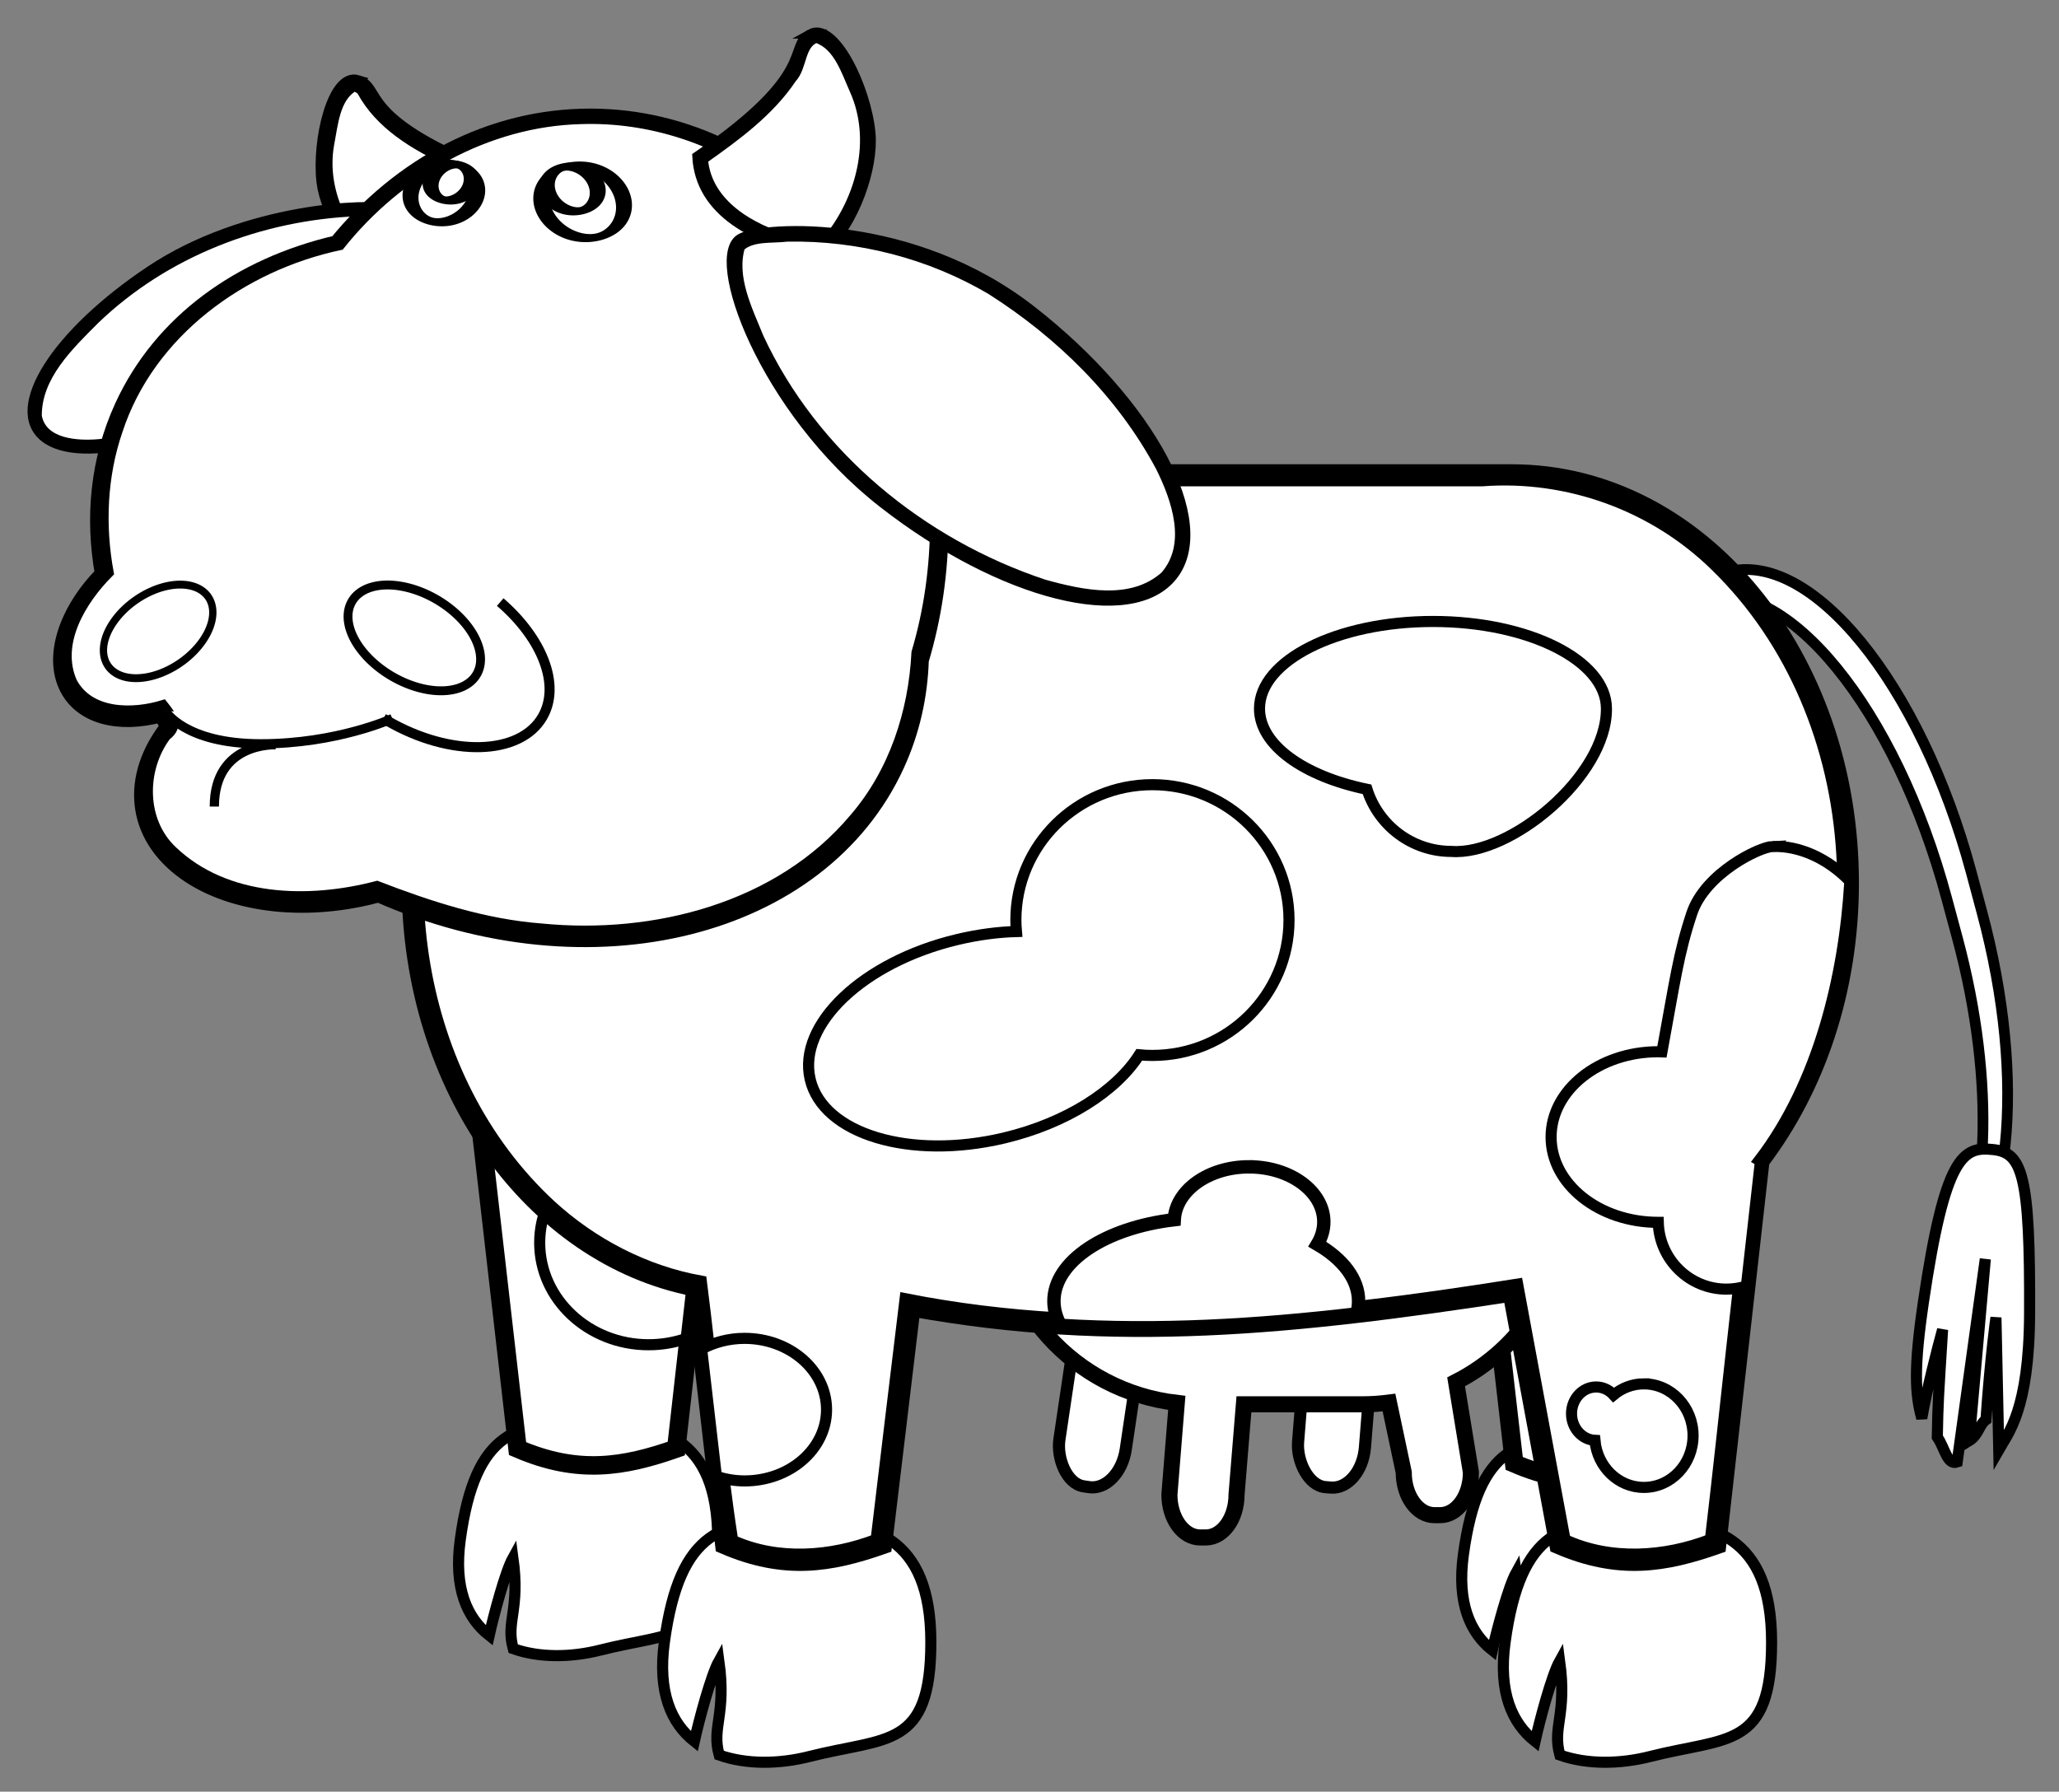 <?xml version="1.0" encoding="UTF-8" standalone="no"?>
<!-- Created with Inkscape (http://www.inkscape.org/) -->
<svg
    xmlns:inkscape="http://www.inkscape.org/namespaces/inkscape"
    xmlns:rdf="http://www.w3.org/1999/02/22-rdf-syntax-ns#"
    xmlns="http://www.w3.org/2000/svg"
    xmlns:sodipodi="http://sodipodi.sourceforge.net/DTD/sodipodi-0.dtd"
    xmlns:cc="http://creativecommons.org/ns#"
    xmlns:xlink="http://www.w3.org/1999/xlink"
    xmlns:dc="http://purl.org/dc/elements/1.1/"
    xmlns:svg="http://www.w3.org/2000/svg"
    xmlns:ns1="http://sozi.baierouge.fr"
    id="svg2728"
    sodipodi:docname="Cow Outline.svg"
    inkscape:export-filename="E:\Images\Vector\Colour Cow A.png"
    viewBox="0 0 373.89 325.37"
    sodipodi:version="0.32"
    inkscape:export-xdpi="144.42999"
    version="1.0"
    inkscape:output_extension="org.inkscape.output.svg.inkscape"
    inkscape:export-ydpi="144.42999"
    inkscape:version="0.46dev+devel"
  >
  <rect x="0" y="0" width="373.89" height="325.37" fill="#808080" stroke="none"/>
  <sodipodi:namedview
      id="base"
      bordercolor="#666666"
      inkscape:pageshadow="2"
      guidetolerance="10"
      pagecolor="#ffffff"
      gridtolerance="10000"
      inkscape:window-height="998"
      inkscape:zoom="1.4"
      objecttolerance="10"
      showgrid="false"
      borderopacity="1.0"
      inkscape:current-layer="layer1"
      inkscape:cx="197.33699"
      inkscape:cy="179.74619"
      inkscape:window-y="-4"
      inkscape:window-x="-4"
      inkscape:window-width="1280"
      inkscape:pageopacity="0.0"
      inkscape:document-units="px"
  />
  <g
      id="layer1"
      inkscape:label="Layer 1"
      inkscape:groupmode="layer"
      transform="translate(-112.34 -303.25)"
    >
    <path
        id="rect21334"
        sodipodi:nodetypes="ccccccccc"
        style="stroke:#000000;stroke-width:1.949;fill:#ffffff"
        d="m423.23 407.87l-1.82 3.94c15.36-4.17 35.17 20.17 44.42 54.57l1.93 7.16c7.15 26.58 5.84 51.16-2.21 62.89 11.87-8.43 15-36.64 6.68-67.56l-1.92-7.16c-9.26-34.4-29.07-58.74-44.43-54.57l-2.65 0.73z"
    />
    <rect
        id="rect16396"
        style="stroke:#000000;stroke-width:.672;fill:#ffffff"
        height="83.412"
        width="20.42"
        y="501"
        x="390.88"
    />
    <rect
        id="rect16398"
        style="stroke:#000000;stroke-width:.672;fill:#ffffff"
        height="83.411"
        width="20.421"
        y="516.89"
        x="403.59"
    />
    <path
        id="path16400"
        style="stroke:#000000;stroke-width:2.016;fill:#ffffff"
        d="m401.45 564.13c-12.91 0-20.63 1.36-23.37 21.42-1.21 8.8 1.21 14.21 5.25 17.4 0.81-3.67 2.92-11.58 4.32-14.1 1.31 9.56-1.33 11.54 0.03 16.49 4.79 1.7 10.56 1.6 15.83 0.26 13.6-3.45 21.32-1.26 21.32-20.05 0-18.75-10.47-21.42-23.38-21.42z"
    />
    <path
        id="path16402"
        style="stroke:#000000;stroke-width:2.016;fill:#ffffff"
        d="m409.84 579.31c-13.36 0-21.36 1.41-24.19 22.17-1.25 9.11 1.26 14.71 5.44 18.01 0.84-3.8 3.02-11.99 4.47-14.59 1.35 9.89-1.38 11.94 0.03 17.07 4.95 1.75 10.93 1.66 16.39 0.27 14.07-3.58 22.06-1.31 22.06-20.76 0-19.41-10.83-22.17-24.2-22.17z"
    />
    <rect
        id="rect16404"
        style="stroke:#000000;stroke-width:.672;fill:#ffffff"
        height="83.412"
        width="20.42"
        y="501"
        x="211.4"
    />
    <rect
        id="rect16406"
        style="stroke:#000000;stroke-width:.672;fill:#ffffff"
        height="83.411"
        width="20.421"
        y="516.89"
        x="250.93"
    />
    <path
        id="path16408"
        style="stroke:#000000;stroke-width:2.016;fill:#ffffff"
        d="m219.29 561.44c-12.91 0-20.63 1.36-23.37 21.41-1.21 8.81 1.21 14.22 5.25 17.4 0.82-3.67 2.92-11.57 4.32-14.09 1.31 9.56-1.33 11.54 0.04 16.49 4.78 1.7 10.55 1.6 15.83 0.26 13.59-3.46 21.31-1.27 21.31-20.06 0-18.75-10.47-21.41-23.38-21.41z"
    />
    <path
        id="path16410"
        style="stroke:#000000;stroke-width:2.016;fill:#ffffff"
        d="m257.18 579.31c-13.36 0-21.36 1.41-24.2 22.17-1.24 9.11 1.26 14.71 5.44 18.01 0.84-3.8 3.02-11.99 4.47-14.59 1.36 9.89-1.37 11.94 0.04 17.07 4.95 1.75 10.92 1.66 16.38 0.27 14.08-3.58 22.06-1.31 22.06-20.76 0-19.41-10.83-22.17-24.19-22.17z"
    />
    <path
        id="path18365"
        sodipodi:nodetypes="ccccc"
        style="stroke:#000000;stroke-width:3.36;fill:#ffffff"
        d="m198.28 496.27l44.9-1.35-8.04 71.4c-9.61 3.37-17.87 4.72-28.82 0l-8.04-70.05z"
    />
    <path
        id="path19376"
        style="stroke:#000000;stroke-width:2.016;fill:#ffffff"
        d="m230.11 510.41c-10.91 0-19.77 8.3-19.77 18.53 0 10.22 8.86 18.52 19.77 18.52 2.41 0 4.7-0.4 6.83-1.14l3.73-33.05c-3.06-1.81-6.67-2.86-10.56-2.86z"
    />
    <path
        id="path18359"
        sodipodi:nodetypes="ccccc"
        style="stroke:#000000;stroke-width:3.36;fill:#ffffff"
        d="m379.25 498.96l44.91-1.35-8.04 71.4c-9.61 3.37-17.88 4.72-28.82 0l-8.05-70.05z"
    />
    <rect
        id="rect35930"
        style="stroke:#000000;stroke-width:2.207;fill:#ffffff"
        transform="matrix(.989 .149 -.147 .989 0 0)"
        rx="5.587"
        ry="7.774"
        height="45.495"
        width="12.178"
        y="475.3"
        x="384.36"
    />
    <rect
        id="rect35926"
        style="stroke:#000000;stroke-width:2.207;fill:#ffffff"
        transform="matrix(.997 .081 -.08 .997 0 0)"
        rx="5.587"
        ry="7.775"
        height="45.498"
        width="12.177"
        y="497.24"
        x="392.03"
    />
    <path
        id="rect34953"
        sodipodi:nodetypes="cscccccccccccccscc"
        style="stroke:#000000;stroke-width:2.922;fill:#ffffff"
        d="m330.39 484.55c-20.55 0-37.1 16.44-37.1 36.87 0 18.95 14.26 34.46 32.74 36.6l-1.34 16.66c0 4.3 2.49 7.78 5.58 7.78h1.02c3.1 0 5.59-3.48 5.59-7.78l1.34-16.4h21.52c1.64 0 3.24-0.12 4.82-0.32l2.68 12.67c0 4.31 2.5 7.78 5.59 7.78h1.02c3.09 0 5.59-3.47 5.59-7.78l-2.69-16.43c11.95-6.11 20.1-18.46 20.1-32.78 0-20.43-16.55-36.87-37.11-36.87h-29.35z"
    />
    <path
        id="rect14316"
        sodipodi:nodetypes="csccccccccscc"
        style="stroke:#000000;stroke-width:3.298;fill:#ffffff"
        d="m248.34 389.21c-34.02 0-61.42 33.18-61.42 74.39 0 37.14 22.25 67.76 51.55 73.44l5.38 46.79c10.95 4.72 19.22 3.37 28.83 0l5.17-43.15c37 6.74 69.31 3.37 108.99-2.69l8.5 45.84c10.95 4.72 19.21 3.37 28.82 0l7.86-69.76c10.08-13.24 16.23-30.96 16.23-50.47 0-41.21-27.39-74.39-61.41-74.39h-138.5z"
    />
    <path
        id="path39864"
        style="fill-opacity:.879;stroke:#000000;stroke-width:2.016;fill:#ffffff"
        d="m246.81 390.58c-23.09 0.46-42.86 17.91-51.53 38.67-13.29 30.47-7.82 69.85 16.99 92.84 7.6 7 17.23 12.02 27.42 13.83 2 15.61 3.32 31.84 5.69 47.07 8.25 3.74 17.85 2.97 26.06-0.17 1.76-14.57 3.47-29.15 5.26-43.72 36.77 7.29 74.56 3.18 111.22-2.65 2.86 15.47 5.75 30.94 8.61 46.41 8.28 3.83 18.08 3.18 26.4-0.04 2.73-23.15 4.96-46.52 8.02-69.55 23.44-31.17 21.16-79.81-7.08-107.26-11.16-10.96-26.8-16.63-42.4-15.45-44.89 0.01-89.77-0.03-134.66 0.02z"
    />
    <path
        id="path15287"
        sodipodi:nodetypes="cscccc"
        style="stroke:#000000;stroke-width:2.016;fill:#ffffff"
        d="m372.55 416.11c-17.39 0-31.5 7.09-31.5 15.83 0 6.61 8.07 12.28 19.52 14.65 2.06 6.54 8.15 11.28 15.33 11.28 10.67 0.79 28.23-13.62 28.15-25.93 0-8.74-14.11-15.83-31.5-15.83z"
    />
    <path
        id="path15307"
        style="stroke:#000000;stroke-width:2.016;fill:#ffffff"
        d="m434.24 456.97c-2.37 0.08-12.24 4.82-14.69 12.16-2.44 7.35-3.04 12.22-5.42 25.14-0.23-0.01-0.46-0.02-0.69-0.02-10.73 0-19.44 6.94-19.44 15.49s8.71 15.49 19.44 15.49h0.02c0.18 6.72 5.65 12.13 12.38 12.13 1.26 0 2.48-0.2 3.62-0.55l2.56-22.71c-0.08-0.05-0.16-0.09-0.23-0.13 10.77-14.03 15.43-33.44 16.44-50.37v-0.34c-4.04-4.18-9.2-6.45-13.99-6.29z"
    />
    <path
        id="path19358"
        style="stroke:#000000;stroke-width:2.433;fill:#ffffff"
        d="m339.14 515.15c-7.32 0-13.29 4.26-13.57 9.6-12.48 1.46-21.85 7.54-21.85 14.79 0 1.54 0.42 3.01 1.19 4.4 17.85 1.09 35.27 0.08 53.82-2.08 0.21-0.76 0.31-1.53 0.31-2.32 0-3.99-2.84-7.63-7.48-10.33 0.75-1.24 1.17-2.62 1.17-4.06 0-5.52-6.09-10-13.59-10z"
    />
    <path
        id="path19371"
        style="stroke:#000000;stroke-width:2.016;fill:#ffffff"
        d="m247.54 546.3c-2.86 0-5.52 0.72-7.79 1.94l2.68 23.13c1.6 0.51 3.31 0.82 5.11 0.82 8.22 0 14.89-5.8 14.89-12.94s-6.67-12.95-14.89-12.95z"
    />
    <path
        id="path19381"
        style="stroke:#000000;stroke-width:2.016;fill:#ffffff"
        d="m410.85 554.56c-2.08 0-3.99 0.76-5.5 2.01-0.81-0.89-1.93-1.44-3.17-1.44-2.47 0-4.47 2.17-4.47 4.84 0 2.6 1.89 4.73 4.25 4.85 0.41 4.79 4.23 8.55 8.89 8.55 4.93 0 8.93-4.22 8.93-9.41s-4-9.4-8.93-9.4z"
    />
    <path
        id="path23285"
        sodipodi:nodetypes="cccccccccccsc"
        style="stroke:#000000;stroke-width:2.016;fill:#ffffff"
        d="m474.23 512.01c-5.33-0.56-8.7 0.94-12.64 27.83-1.73 11.81-1.5 16.51-0.28 20.98 0.85-4.91 2.85-12.77 3.78-16.1-0.8 12.94-0.83 12.78-0.96 19.51 1.36 1.95 1.78 5.15 3.61 4.53 1.66-11.95 5.11-36.87 5.11-36.87l-2.93 33c1.7-1.04 1.8-2.92 3.05-3.82 0.82-11.72 1.81-18.55 1.81-18.55l0.51 24.02c1.69-2.97 5.51-7.19 5.6-24.66 0.12-25.4-1.33-29.31-6.66-29.87z"
    />
    <path
        id="path15302"
        style="stroke:#000000;stroke-width:2.016;fill:#ffffff"
        d="m321.61 445.75c-13.69 0-24.8 11.01-24.8 24.58 0 0.71 0.04 1.4 0.1 2.09-3.43 0.09-7.05 0.58-10.72 1.45-17.11 4.07-29.07 15.44-26.73 25.39s18.13 14.71 35.23 10.65c11.3-2.69 20.36-8.55 24.53-15.1 0.79 0.08 1.58 0.11 2.39 0.11 13.69 0 24.8-11.01 24.8-24.59 0-13.57-11.11-24.58-24.8-24.58z"
    />
    <path
        id="path11400"
        sodipodi:nodetypes="cccsz"
        style="stroke:#000000;stroke-width:2.016;fill:#ffffff"
        d="m177.35 317.9c4.31 1.35-0.16 6.7 22.83 16.05 1.5 9.14-6.37 15.93-17.16 20.47-6.54-3.9-11.53-12.45-12.2-18.12-0.9-7.58 2.02-19.81 6.53-18.4z"
    />
    <path
        id="path39860"
        style="stroke:#000000;stroke-width:2.016;fill:#ffffff"
        d="m176.42 318.93c-3.36 2.01-3.7 6.88-4.39 10.4-1.69 9.33 3.56 18.6 11.08 23.83 6.93-3.06 15.39-7.92 16.12-16.34 0.84-3.23-3.46-2.98-5.31-4.37-6.15-2.92-12.47-6.57-15.82-12.8-0.43-0.44-1.04-0.82-1.68-0.72z"
    />
    <path
        id="path13343"
        sodipodi:nodetypes="csssc"
        style="stroke:#000000;stroke-width:1.419;fill:#ffffff"
        d="m120.31 382.79c6.67 5.33 26.14 0.3 43.46-11.23 17.33-11.53 24.59-29.06 19.3-30.56-3.68-1.05-26.15-0.31-43.47 11.22-17.32 11.54-25.97 25.23-19.29 30.57z"
    />
    <path
        id="path39848"
        style="stroke:#000000;stroke-width:1.419;fill:#ffffff"
        d="m177.21 341.81c-17.52 0.71-34.82 7.36-47.52 19.57-4.7 4.72-10.53 10.23-10.47 17.43 0.91 4.91 7.2 5.25 11.19 4.89 13.63-1.57 26.41-8.2 37.27-16.41 7.06-5.97 13.9-13.33 15.93-22.57 0.61-1.96-0.98-3.31-2.84-2.89-1.19-0.06-2.38-0.07-3.56-0.02z"
    />
    <path
        id="path4576"
        style="stroke:#000000;stroke-width:2.799;fill:#ffffff"
        d="m219.52 324.37c-18.11 0-34.45 8.84-46.05 23.02-17.49 4.07-31.87 14.29-38.93 29.69-4.38 9.57-5.41 20.01-3.57 30.38-6.54 6.65-9.38 15-6.42 20.75 2.68 5.22 9.43 6.86 16.94 4.84 0.46 0.69 0.93 1.37 1.41 2.05-7.22 9.12-6.43 19.84 3.14 26.64 8.77 6.21 22.49 7.43 35.04 3.98 38.39 16.95 80.29 6.59 94.1-23.55 2.78-6.07 4.21-12.49 4.42-19.01 2.3-7.68 3.56-15.93 3.56-24.52 0-40.99-28.51-74.27-63.64-74.27z"
    />
    <path
        id="path39852"
        style="stroke:#000000;stroke-width:1.679;fill:#ffffff"
        d="m217.88 324.95c-17.1 0.4-33.2 9.58-43.78 22.88-17.74 3.75-34.51 15.84-40.32 33.61-2.84 8.26-3.21 17.26-1.63 25.83-4.95 4.96-9.77 12.79-6.63 19.85 3.14 5.84 10.94 5.79 16.46 4.09 1.54 1.97 3.08 3.8 0.57 5.7-4.53 6.07-4.57 15.42 1.12 20.78 9.72 9.3 24.75 9.63 37.13 6.38 9.51 3.67 19.57 6.96 29.89 7.73 20.48 2.01 43.09-3.75 56.71-19.97 7.18-8.31 10.75-19.22 11.29-30.09 9.02-30.36-0.19-66.76-26.21-85.82-9.98-7.32-22.17-11.38-34.6-10.97z"
    />
    <path
        id="path5548"
        sodipodi:nodetypes="csscc"
        style="stroke:#000000;stroke-width:1.825;fill:#ffffff"
        d="m181.97 433.74c0.23 0.13 0.46 0.26 0.69 0.4 11.51 6.67 24.14 6.35 28.21-0.73 3.32-5.78-0.08-14.26-7.7-20.82"
    />
    <path
        id="path3231"
        sodipodi:rx="11.5"
        sodipodi:ry="23"
        style="stroke:#000000;stroke-width:5.796;fill:#ffffff"
        sodipodi:type="arc"
        d="m417 161.09a11.5 23 0 1 1 -23 0 11.5 23 0 1 1 23 0z"
        transform="matrix(.489 .117 -.098 .224 10.44 254.76)"
        sodipodi:cy="161.09448"
        sodipodi:cx="405.5"
    />
    <path
        id="path3233"
        sodipodi:rx="11.5"
        sodipodi:ry="23"
        style="stroke:#000000;stroke-width:9.418;fill:#ffffff"
        sodipodi:type="arc"
        d="m417 161.09a11.5 23 0 1 1 -23 0 11.5 23 0 1 1 23 0z"
        transform="matrix(.301 .072 -.061 .138 82.039 284.95)"
        sodipodi:cy="161.09448"
        sodipodi:cx="405.5"
    />
    <path
        id="path4568"
        sodipodi:rx="24.5"
        sodipodi:ry="15"
        style="stroke:#000000;stroke-width:3;fill:#ffffff"
        sodipodi:type="arc"
        d="m361 269.09a24.5 15 0 1 1 -49 0 24.5 15 0 1 1 49 0z"
        transform="matrix(.463 .269 -.268 .466 103.89 203.18)"
        sodipodi:cy="269.09448"
        sodipodi:cx="336.5"
    />
    <path
        id="path4574"
        sodipodi:rx="24.5"
        sodipodi:ry="15"
        style="stroke:#000000;stroke-width:3;fill:#ffffff"
        sodipodi:type="arc"
        d="m361 269.09a24.5 15 0 1 1 -49 0 24.5 15 0 1 1 49 0z"
        transform="matrix(-.382 .238 .221 .412 210.13 226.96)"
        sodipodi:cy="269.09448"
        sodipodi:cx="336.5"
    />
    <path
        id="path6524"
        sodipodi:rx="11.5"
        sodipodi:ry="23"
        style="stroke:#000000;stroke-width:4.674;fill:#ffffff"
        sodipodi:type="arc"
        d="m417 161.09a11.5 23 0 1 1 -23 0 11.5 23 0 1 1 23 0z"
        transform="matrix(-.606 .146 .122 .277 444.22 236.08)"
        sodipodi:cy="161.09448"
        sodipodi:cx="405.5"
    />
    <path
        id="path6526"
        sodipodi:rx="11.5"
        sodipodi:ry="23"
        style="stroke:#000000;stroke-width:7.595;fill:#ffffff"
        sodipodi:type="arc"
        d="m417 161.09a11.5 23 0 1 1 -23 0 11.5 23 0 1 1 23 0z"
        transform="matrix(-.373 .09 .075 .171 355.43 273.52)"
        sodipodi:cy="161.09448"
        sodipodi:cx="405.5"
    />
    <path
        id="path7507"
        style="fill-rule:evenodd;stroke:#000000;stroke-width:1.679;fill:#ffffff"
        d="m142.38 432.39s3.48 5.94 17.33 5.94c13.84 0 23.88-4.59 23.88-4.59"
    />
    <path
        id="path9452"
        sodipodi:nodetypes="cs"
        style="fill-rule:evenodd;stroke:#000000;stroke-width:1.679;fill:#ffffff"
        d="m162.43 438.5s-11.17-0.56-11.17 11.22"
    />
    <path
        id="path10424"
        sodipodi:nodetypes="cccsz"
        style="stroke:#000000;stroke-width:1.679;fill:#ffffff"
        d="m259.4 309.42c-4.25 2.42 1.68 7.06-20.51 22.23 0.5 10.03 10.36 15.42 22.79 17.76 6.04-5.62 9.37-15.82 8.8-21.99-0.77-8.23-6.63-20.52-11.08-18z"
    />
    <path
        id="path39856"
        style="stroke:#000000;stroke-width:1.679;fill:#ffffff"
        d="m260.42 310.23c-2.82 1.12-2.31 5.2-4.25 7.25-4.07 6.08-10.17 10.53-16.11 14.72 0.69 8.17 8.82 12.67 15.82 14.65 2.33 0.33 5.58 2.71 6.93-0.29 5.89-7.38 8.62-17.9 4.71-26.81-1.56-3.44-2.94-8.2-6.84-9.53-0.08 0.01-0.18-0.03-0.26 0.01z"
    />
    <path
        id="path12371"
        sodipodi:nodetypes="csssc"
        style="stroke:#000000;stroke-width:1.679;fill:#ffffff"
        d="m325.38 407.76c-7.47 9.66-31.11 3.77-52.77-13.15s-31.86-45.01-25.7-48.14c4.29-2.19 31.11-3.77 52.77 13.14 21.66 16.92 33.17 38.49 25.7 48.15z"
    />
    <path
        id="path38875"
        style="stroke:#000000;stroke-width:1.679;fill:#ffffff"
        d="m255.29 346.29c-2.82 0.36-6.31-0.19-8.5 1.78-1.63 5.54 1.31 11.34 3.38 16.45 9.97 21.5 29.61 37.44 51.73 44.8 7 1.95 15.92 3.87 21.95-1.49 4.96-5.67 2.11-13.88-0.83-19.8-7.08-13.23-18.08-24.04-30.62-32.03-11.12-6.62-24.18-9.95-37.11-9.71z"
    />
  </g
  >
</svg
>
